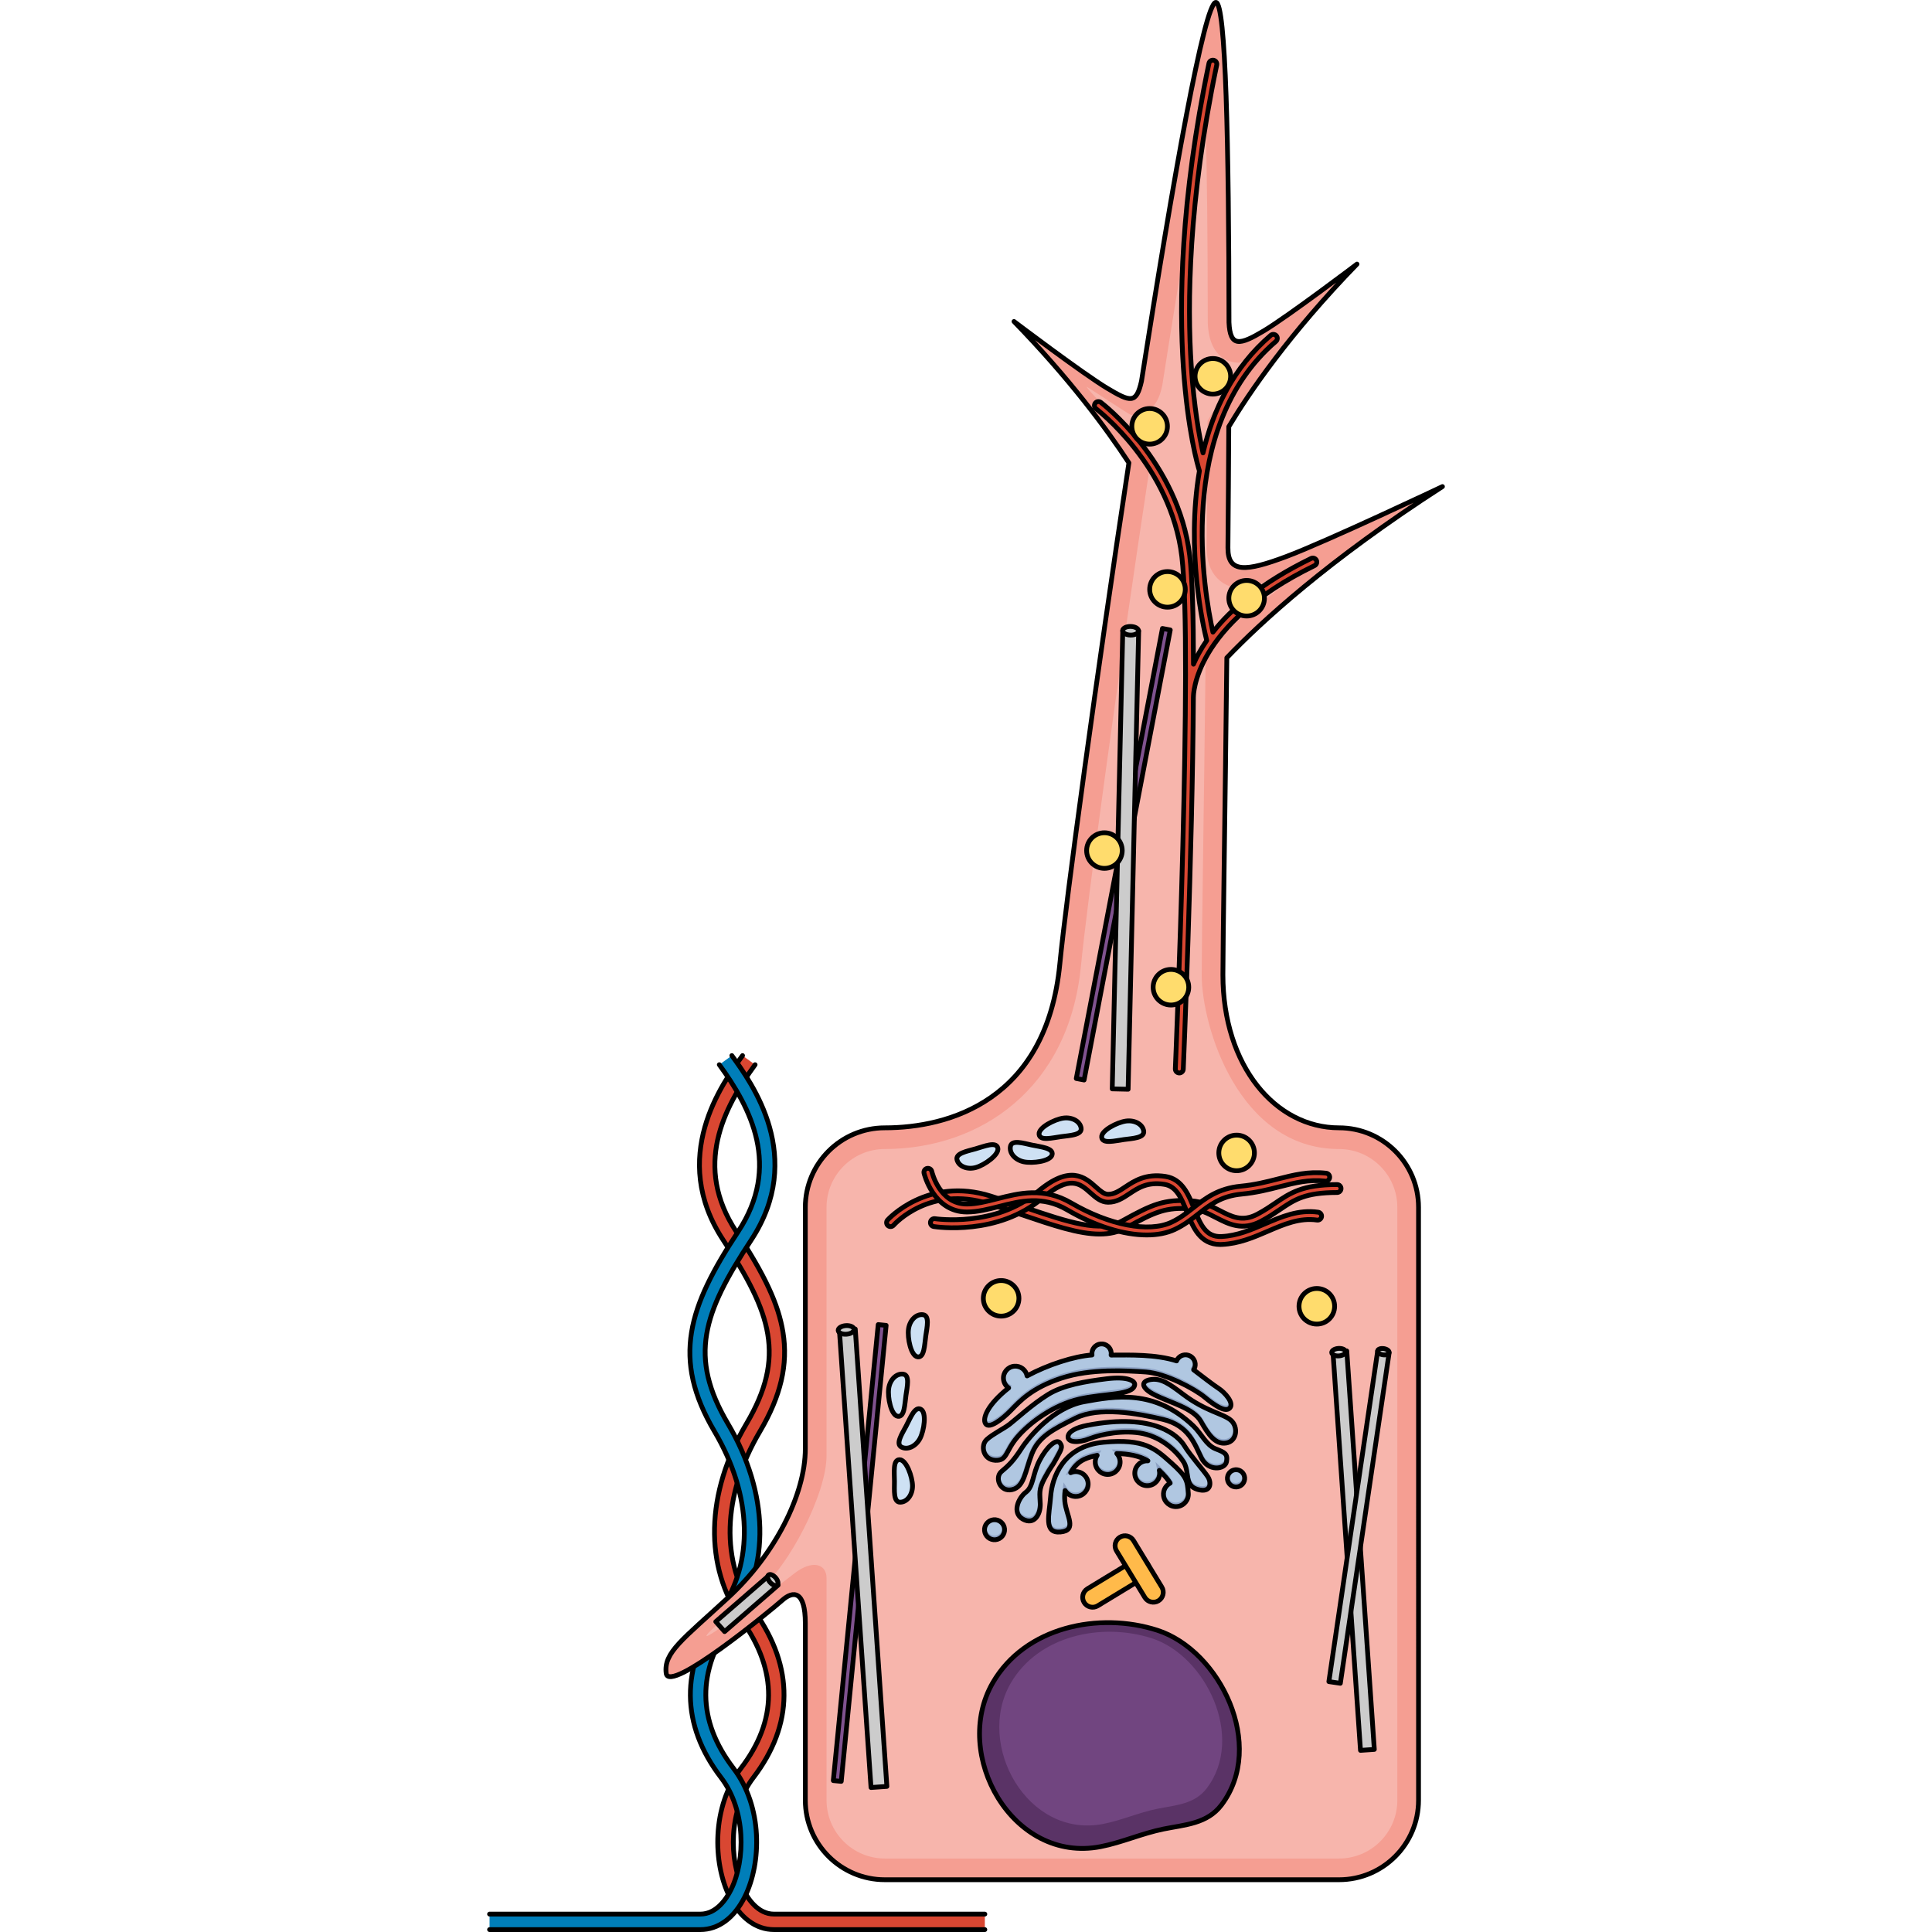 <?xml version="1.0" encoding="utf-8"?>
<!-- Created by: Science Figures, www.sciencefigures.org, Generator: Science Figures Editor -->
<svg version="1.1" id="Camada_1" xmlns="http://www.w3.org/2000/svg" xmlns:xlink="http://www.w3.org/1999/xlink" 
	 width="800px" height="800px" viewBox="0 0 200.16 403.801" enable-background="new 0 0 200.16 403.801"
	 xml:space="preserve">
<g>
	<g>
		<g>
			<path fill="#D94732" d="M104.017,403.301H59.965c-3.807,0-7.121-2.463-9.332-6.936c-3.439-6.959-3.761-18.712,2.416-26.79
				c7.614-9.957,7.691-20.337,0.228-30.853c-7.996-11.267-7.652-26.653,0.919-41.159c8.27-13.995,5.191-23.139-4.836-38.344
				c-11.44-17.345-0.212-32.782,4.015-38.594l2.621,1.906c-6.58,9.048-12.974,21.192-3.931,34.902
				c5.983,9.072,8.812,15.167,9.763,21.037c1.089,6.718-0.45,13.308-4.842,20.741c-7.902,13.373-8.301,27.442-1.067,37.635
				c8.262,11.643,8.159,23.641-0.297,34.699c-5.187,6.783-5.133,17.217-2.085,23.385c0.947,1.916,3.041,5.131,6.426,5.131h44.052
				V403.301z"/>
			<path fill="none" stroke="#000000" stroke-linecap="round" stroke-linejoin="round" stroke-miterlimit="10" d="M55.998,222.53
				c-6.58,9.048-12.974,21.192-3.931,34.902c5.983,9.072,8.812,15.167,9.763,21.037c1.089,6.718-0.45,13.308-4.842,20.741
				c-7.902,13.373-8.301,27.442-1.067,37.635c8.262,11.643,8.159,23.641-0.297,34.699c-5.187,6.783-5.133,17.217-2.085,23.385
				c0.947,1.916,3.041,5.131,6.426,5.131h44.052"/>
			<path fill="none" stroke="#000000" stroke-linecap="round" stroke-linejoin="round" stroke-miterlimit="10" d="M104.017,403.301
				H59.965c-3.807,0-7.121-2.463-9.332-6.936c-3.439-6.959-3.761-18.712,2.416-26.79c7.614-9.957,7.691-20.337,0.228-30.853
				c-7.996-11.267-7.652-26.653,0.919-41.159c8.27-13.995,5.191-23.139-4.836-38.344c-11.44-17.345-0.212-32.782,4.015-38.594"/>
		</g>
		<g>
			<path fill="#007EB9" d="M44.551,403.301H0.5v-3.242h44.051c3.385,0,5.479-3.215,6.426-5.132
				c3.048-6.168,3.101-16.601-2.085-23.384c-8.457-11.057-8.559-23.056-0.297-34.699c7.234-10.193,6.835-24.261-1.067-37.635
				c-9.041-15.301-5.436-26.073,4.921-41.778c9.043-13.71,2.649-25.854-3.93-34.902l2.621-1.906
				c4.227,5.811,15.455,21.25,4.015,38.594c-10.027,15.205-13.106,24.349-4.836,38.344c8.572,14.506,8.916,29.893,0.92,41.159
				c-7.463,10.517-7.386,20.897,0.228,30.853c6.177,8.077,5.855,19.832,2.417,26.789C51.673,400.837,48.359,403.301,44.551,403.301z
				"/>
			<path fill="none" stroke="#000000" stroke-linecap="round" stroke-linejoin="round" stroke-miterlimit="10" d="M51.14,220.624
				c4.227,5.811,15.455,21.25,4.015,38.594c-10.027,15.205-13.106,24.349-4.836,38.344c8.572,14.506,8.916,29.893,0.92,41.159
				c-7.463,10.517-7.386,20.897,0.228,30.853c6.177,8.077,5.855,19.832,2.417,26.789c-2.211,4.473-5.525,6.937-9.332,6.937H0.5"/>
			<path fill="none" stroke="#000000" stroke-linecap="round" stroke-linejoin="round" stroke-miterlimit="10" d="M0.5,400.059
				h44.051c3.385,0,5.479-3.215,6.426-5.132c3.048-6.168,3.101-16.601-2.085-23.384c-8.457-11.057-8.559-23.056-0.297-34.699
				c7.234-10.193,6.835-24.261-1.067-37.635c-9.041-15.301-5.436-26.073,4.921-41.778c9.043-13.71,2.649-25.854-3.93-34.902"/>
		</g>
	</g>
	<path fill="#F59E92" d="M178.047,235.723c-13.251,0-24.272-12.874-24.272-31.985c0-6.725,0.455-33.885,0.821-66.264
		c7.067-7.387,21.146-20.369,45.065-35.775c0,0-24.147,11.438-32.62,14.615c-8.473,3.177-12.258,3.52-12.214-1.841
		c0.073-8.402,0.133-16.908,0.172-25.29c4.24-7.065,12.621-19.383,26.799-33.983c0,0-14.401,10.906-19.453,13.935
		c-5.051,3.028-7.067,3.484-7.299-1.751C155.019,30.418,154.378,0.5,152.304,0.5c-2.377,0-8.919,36.776-15.548,79.174
		c-1.068,4.725-2.242,4.42-7.188,1.455c-5.053-3.03-19.453-13.935-19.453-13.935c11.559,11.903,19.261,22.286,24.013,29.547
		c-6.794,44.75-13.104,91.096-14.439,104.751c-2.801,28.63-23.314,34.232-36.574,34.232c-9.176,0-16.615,7.439-16.615,16.615v50.428
		c0,9.686-6.444,22.203-16.049,31.069c-9.605,8.867-13.6,11.533-13.029,15.907c0.571,4.374,21.974-13.252,24.257-15.283
		c2.283-2.031,4.821-2.031,4.821,4.818v36.984c0,9.176,7.439,16.615,16.615,16.615h94.932c9.176,0,16.615-7.439,16.615-16.615
		V252.338C194.662,243.162,187.223,235.723,178.047,235.723z"/>
	<path fill="#F7B5AC" d="M178.047,240.154c-20.949,0-28.703-25.52-28.703-36.417c0-3.543,0.124-12.604,0.295-25.146
		c0.156-11.425,0.352-25.7,0.526-41.166l0.019-1.749l1.209-1.263c3.288-3.438,15.394-12.009,21.178-16.945
		c-2.829,0.902-12.537,5.583-14.272,5.583c-2.339,0-4.244-0.725-5.66-2.153c-1.512-1.524-2.266-3.698-2.243-6.464
		c0.073-8.396,0.133-16.896,0.172-25.272l0.006-1.216l0.625-1.043c1.853-3.088,9.95-11.825,13.115-16.189
		c-0.504,0.103-6.64,5.093-7.137,5.093c-1.862,0.001-6.229-0.8-6.559-8.226l-0.004-0.194c-0.013-18.304-0.18-31.469-0.417-40.932
		c-2.157,11.458-5.094,28.517-9.063,53.902l-0.023,0.147l-0.033,0.145c-0.396,1.751-1.314,6.114-6.42,6.114
		c-0.389,0-9.04-5.867-9.42-5.932c1.818,2.503,11.333,11.548,12.598,13.482l0.927,1.417l-0.254,1.674
		c-7.042,46.386-13.136,91.492-14.41,104.517c-2.517,25.725-21.141,38.231-40.984,38.231c-6.718,0-12.184,5.466-12.184,12.184
		v51.916c0,8.009-7.929,23.154-14.004,28.055c-6.075,4.901-11.327,9.103-11.064,9.628c0.263,0.525,14.443-10.004,18.251-13.012
		c3.808-3.007,6.818-2.088,6.818,0.932v46.404c0,6.718,5.466,12.184,12.184,12.184h94.932c6.718,0,12.184-5.466,12.184-12.184
		V252.339C190.231,245.62,184.765,240.154,178.047,240.154z"/>
	<path fill="none" stroke="#000000" stroke-linecap="round" stroke-linejoin="round" stroke-miterlimit="10" d="M178.047,235.723
		c-13.251,0-24.272-12.874-24.272-31.985c0-6.725,0.455-33.885,0.821-66.264c7.067-7.387,21.146-20.369,45.065-35.775
		c0,0-24.147,11.438-32.62,14.615c-8.473,3.177-12.258,3.52-12.214-1.841c0.073-8.402,0.133-16.908,0.172-25.29
		c4.24-7.065,12.621-19.383,26.799-33.983c0,0-14.401,10.906-19.453,13.935c-5.051,3.028-7.067,3.484-7.299-1.751
		C155.019,30.418,154.378,0.5,152.304,0.5c-2.377,0-8.919,36.776-15.548,79.174c-1.068,4.725-2.242,4.42-7.188,1.455
		c-5.053-3.03-19.453-13.935-19.453-13.935c11.559,11.903,19.261,22.286,24.013,29.547c-6.794,44.75-13.104,91.096-14.439,104.751
		c-2.801,28.63-23.314,34.232-36.574,34.232c-9.176,0-16.615,7.439-16.615,16.615v50.428c0,9.686-6.444,22.203-16.049,31.069
		c-9.605,8.867-13.6,11.533-13.029,15.907c0.571,4.374,21.974-13.252,24.257-15.283c2.283-2.031,4.821-2.031,4.821,4.818v36.984
		c0,9.176,7.439,16.615,16.615,16.615h94.932c9.176,0,16.615-7.439,16.615-16.615V252.338
		C194.662,243.162,187.223,235.723,178.047,235.723z"/>
	<path fill="#D94732" stroke="#000000" stroke-linecap="round" stroke-linejoin="round" stroke-miterlimit="10" d="M173.318,117.104
		c-0.201-0.412-0.7-0.582-1.11-0.384c-10.448,5.084-16.73,10.576-20.519,15.399c-1.808-8.078-8.012-42.629,13.165-60.773
		c0.349-0.299,0.389-0.823,0.09-1.171c-0.298-0.347-0.823-0.388-1.171-0.09c-7.847,6.723-12.058,15.588-14.156,24.577
		c-0.78-3.462-1.888-9.559-2.458-18.16c-0.86-12.969-0.634-34.413,5.326-62.926c0.094-0.449-0.194-0.889-0.644-0.983
		c-0.447-0.091-0.889,0.195-0.983,0.644c-6.007,28.743-6.226,50.377-5.351,63.464c0.898,13.441,3.041,20.701,3.359,21.721
		c-2.847,16.65,0.848,32.735,1.528,35.452c-1.231,1.788-2.126,3.457-2.769,4.944c-0.016-9.941-0.237-18.159-0.785-22.698
		c-2.382-19.741-18.429-31.899-18.591-32.02c-0.367-0.275-0.888-0.198-1.162,0.17c-0.274,0.368-0.198,0.888,0.169,1.163
		c0.156,0.116,15.639,11.868,17.934,30.886c2.332,19.324-1.321,106.197-1.358,107.072c-0.019,0.459,0.336,0.846,0.795,0.865
		c0.012,0.001,0.024,0.001,0.036,0.001c0.442,0,0.811-0.349,0.83-0.795c0.026-0.627,1.904-45.275,2.114-77.791
		c0.001-0.017,0.009-0.032,0.009-0.049c-0.004-0.148-0.109-15.032,25.318-27.405C173.348,118.014,173.519,117.516,173.318,117.104z"
		/>
	
		<rect x="85.109" y="177.729" transform="matrix(0.188 -0.982 0.982 0.188 -67.399 275.578)" fill="#7F528F" stroke="#000000" stroke-linecap="round" stroke-linejoin="round" stroke-miterlimit="10" width="95.783" height="1.662"/>
	<g>
		
			<rect x="85.469" y="178.107" transform="matrix(0.023 -1 1 0.023 -49.43 308.955)" fill="#CCCCCC" stroke="#000000" stroke-linecap="round" stroke-linejoin="round" stroke-miterlimit="10" width="95.784" height="3.323"/>
		
			<ellipse transform="matrix(0.023 -1 1 0.023 -0.501 263.265)" fill="#CCCCCC" stroke="#000000" stroke-linecap="round" stroke-linejoin="round" stroke-miterlimit="10" cx="134.463" cy="131.889" rx="0.9" ry="1.662"/>
	</g>
	<g>
		<path fill="#8DA2C4" d="M156.355,307.185c-0.992,0.093-1.723,0.973-1.631,1.965c0.092,0.993,0.972,1.723,1.965,1.631
			c0.992-0.092,1.723-0.972,1.631-1.965C158.228,307.824,157.348,307.093,156.355,307.185z M128.835,301.438
			c-8.558,0.796-10.769,7.457-11.061,11.329c-0.294,3.873-1.527,7.759,2.068,7.424c3.597-0.334,1.167-3.445,0.893-6.394
			c-0.061-0.66-0.05-1.442,0.056-2.269c0.501,0.82,1.437,1.332,2.459,1.237c1.429-0.133,2.481-1.4,2.348-2.83
			c-0.132-1.43-1.4-2.482-2.83-2.348c-0.29,0.027-0.562,0.103-0.814,0.214c0.647-1.182,1.577-2.203,2.859-2.798
			c0.732-0.339,1.654-0.623,2.684-0.83c-0.299,0.469-0.452,1.037-0.396,1.634c0.133,1.428,1.4,2.481,2.829,2.348
			c1.43-0.132,2.482-1.4,2.349-2.829c-0.055-0.593-0.306-1.117-0.682-1.523c2.355,0.029,4.742,0.476,6.505,1.52
			c-0.126-0.007-0.253-0.008-0.383,0.004c-1.43,0.133-2.481,1.4-2.349,2.83c0.133,1.429,1.4,2.482,2.83,2.349
			c1.429-0.133,2.481-1.401,2.348-2.83c-0.011-0.12-0.033-0.237-0.06-0.353c1.185,1.148,1.848,1.965,2.269,2.661
			c-0.913,0.472-1.496,1.463-1.395,2.55c0.133,1.429,1.4,2.481,2.829,2.348c1.43-0.133,2.482-1.4,2.349-2.829
			c-0.205-2.592-0.278-3.384-3.6-6.34C139.622,302.758,137.395,300.643,128.835,301.438z M145.735,302.189
			c-1.201-1.992-6.167-7.044-20.347-4.275c-2.169,0.424-3.947,1.237-3.984,2.402c-0.037,1.164,2.154,1.323,4.532,0.376
			c2.378-0.946,7.223-1.904,11.22-1.042c3.997,0.861,7.024,3.772,8.383,5.895c1.357,2.123,0.093,4.925,2.927,5.749
			c2.833,0.825,2.992-1.366,2.147-2.665C149.766,307.328,146.936,304.182,145.735,302.189z M118.804,305.127
			c1.05-2.01,1.643-2.619,0.902-3.566c-0.74-0.947-2.751,0.836-4.23,3.658c-1.478,2.821-1.303,5.489-2.864,6.65
			c-1.561,1.161-3.007,4.342-0.636,5.645c2.37,1.303,3.68-0.994,3.623-3.166c-0.057-2.171-0.418-2.935,0.944-5.456
			C117.903,306.372,118.126,306.423,118.804,305.127z M152.25,302.818c-1.957-0.761-2.95-3.169-4.653-4.791
			c-8.118-7.734-16.394-6.239-22.813-5.062c-6.42,1.177-11.573,7.387-13.158,9.856c-1.584,2.467-2.648,3.509-4.131,4.735
			c-1.482,1.226-0.317,4.383,2.239,3.782c2.555-0.6,2.693-3.805,4.098-7.418c1.405-3.613,4.313-5.116,9.167-7.526
			c4.854-2.409,12.744-1.039,18.232,0.264c5.489,1.304,6.655,5.258,8.079,8.1c1.426,2.842,4.936,2.371,5.22,0.748
			C154.815,303.885,154.206,303.578,152.25,302.818z M145.537,291.471c-3.075-2.33-4.67-3.411-6.749-3.145
			c-2.079,0.266-2.384,1.673,0.811,3.262c3.194,1.589,8.017,2.737,9.579,5.494c1.562,2.756,2.991,4.873,5.279,4.515
			c2.289-0.358,2.583-3.432,0.933-4.802C153.739,295.424,150.142,294.961,145.537,291.471z M109.497,294.747
			c1.853-1.913,4.353-4.684,10.548-6.711c6.195-2.026,13.566-1.551,17.655-1.278c4.088,0.273,10.196,3.551,12.24,5.247
			c2.044,1.696,4.368,3.294,5.289,2.265c0.92-1.029-1.027-3.241-2.415-4.127c-0.981-0.627-3.614-2.659-5.157-3.84
			c0.244-0.37,0.37-0.822,0.326-1.298c-0.103-1.112-1.089-1.93-2.201-1.826c-0.779,0.072-1.413,0.579-1.687,1.258
			c-4.355-1.392-9.714-1.228-13.681-1.214c0.026-0.164,0.035-0.332,0.019-0.504c-0.104-1.112-1.089-1.929-2.201-1.826
			c-1.112,0.103-1.93,1.088-1.827,2.201c0.004,0.036,0.011,0.073,0.016,0.108c-3.723,0.255-9.251,2.036-13.575,4.373
			c-0.231-1.255-1.385-2.149-2.68-2.028c-1.37,0.127-2.378,1.341-2.25,2.712c0.071,0.769,0.486,1.424,1.077,1.828
			c-4.368,3.456-5.551,6.361-4.819,7.479C104.934,298.725,107.644,296.661,109.497,294.747z M106.189,305.211
			c2.55,0.126,2.076-1.862,4.627-4.855c2.551-2.993,7.572-6.724,12.972-7.952c5.399-1.227,11.247-0.755,11.549-2.959
			c0.12-0.871-1.546-1.815-5.92-1.264c-4.374,0.551-8.95,1.267-12.242,3.313c-3.292,2.047-6.7,5.193-7.986,6.182
			c-1.286,0.99-3.443,1.989-4.781,3.201C103.069,302.091,103.639,305.085,106.189,305.211z M105.851,317.638
			c-1.152,0.107-2.001,1.129-1.893,2.282c0.107,1.152,1.129,2.001,2.281,1.894c1.153-0.107,2-1.129,1.894-2.282
			C108.026,318.38,107.003,317.532,105.851,317.638z"/>
		<path fill="#B0C7E1" d="M156.36,307.231c-0.75,0.07-1.302,0.735-1.233,1.484c0.07,0.75,0.735,1.302,1.485,1.233
			c0.749-0.07,1.302-0.736,1.232-1.485C157.774,307.714,157.108,307.161,156.36,307.231z M142.462,305.514
			c-3.243-2.888-5.385-4.796-13.622-4.031c-9.192,0.855-10.486,8.577-10.663,10.924c-0.053,0.699-0.136,1.395-0.216,2.068
			c-0.232,1.95-0.452,3.792,0.254,4.516c0.307,0.316,0.814,0.436,1.548,0.368c0.716-0.067,1.183-0.254,1.388-0.558
			c0.363-0.539,0.042-1.612-0.297-2.749c-0.24-0.804-0.512-1.714-0.595-2.609c-0.068-0.725-0.048-1.542,0.058-2.366l0.16-1.247
			l0.654,1.073c0.435,0.71,1.217,1.104,2.042,1.028c1.186-0.11,2.06-1.165,1.95-2.35c-0.11-1.185-1.164-2.06-2.35-1.95
			c-0.23,0.022-0.458,0.081-0.675,0.178l-1.193,0.53l0.628-1.145c0.764-1.394,1.793-2.398,3.06-2.986
			c0.754-0.351,1.716-0.648,2.782-0.862l1.015-0.204l-0.555,0.873c-0.26,0.408-0.374,0.877-0.329,1.355
			c0.11,1.186,1.164,2.06,2.349,1.95c1.185-0.11,2.06-1.164,1.95-2.349c-0.044-0.475-0.24-0.912-0.566-1.264l-0.697-0.754
			l1.027,0.013c3.42,0.042,5.545,0.883,6.724,1.582l-0.249,0.821c-0.123-0.007-0.224-0.006-0.317,0.003
			c-1.186,0.11-2.06,1.165-1.951,2.35c0.111,1.185,1.164,2.06,2.35,1.949c1.185-0.11,2.06-1.164,1.949-2.349
			c-0.008-0.087-0.023-0.18-0.051-0.294l-0.34-1.46l1.077,1.043c1.115,1.078,1.858,1.952,2.34,2.749l0.244,0.403l-0.419,0.217
			c-0.785,0.406-1.239,1.238-1.158,2.117c0.11,1.186,1.164,2.061,2.349,1.95c1.186-0.11,2.06-1.164,1.95-2.356
			c-0.199-2.519-0.253-3.196-3.454-6.045L142.462,305.514z M148.42,306.161c-1.115-1.38-2.379-2.944-3.099-4.138
			c-0.365-0.604-1.492-2.139-4.095-3.33c-2.946-1.349-6.761-1.817-11.342-1.391c-1.409,0.132-2.905,0.35-4.448,0.651
			c-2.212,0.432-3.603,1.192-3.628,1.982c-0.004,0.107,0.028,0.184,0.104,0.255c0.192,0.18,0.715,0.343,1.608,0.26
			c0.686-0.064,1.453-0.259,2.217-0.562c1.569-0.624,3.767-1.114,5.879-1.311c2.065-0.192,3.948-0.109,5.597,0.246
			c4.081,0.88,7.217,3.83,8.662,6.089c0.57,0.892,0.718,1.884,0.848,2.759c0.205,1.379,0.353,2.374,1.83,2.804
			c0.456,0.133,0.848,0.185,1.166,0.156l0,0c0.383-0.036,0.632-0.183,0.763-0.452c0.206-0.426,0.09-1.144-0.276-1.705
			C149.869,307.956,149.165,307.084,148.42,306.161z M118.376,304.529c0.181-0.345,0.348-0.65,0.496-0.919
			c0.763-1.391,0.856-1.652,0.45-2.172c-0.047-0.06-0.101-0.096-0.219-0.085c-0.696,0.065-2.111,1.457-3.273,3.676
			c-0.611,1.165-0.935,2.322-1.221,3.342c-0.406,1.45-0.757,2.702-1.772,3.457c-0.885,0.659-1.789,2.131-1.705,3.362
			c0.046,0.677,0.389,1.196,1.018,1.542c0.447,0.246,0.86,0.353,1.227,0.319l0,0c1.139-0.105,1.78-1.652,1.742-3.086
			c-0.01-0.371-0.028-0.696-0.047-1.01c-0.085-1.491-0.141-2.476,1.043-4.668c0.783-1.449,1.198-2.064,1.532-2.559
			C117.898,305.359,118.095,305.067,118.376,304.529z M152.054,302.835c-1.347-0.525-2.267-1.747-3.156-2.93
			c-0.509-0.677-1.035-1.377-1.641-1.953c-2.706-2.578-5.562-4.264-8.73-5.156c-2.518-0.708-5.149-0.902-8.282-0.611
			c-1.922,0.178-3.78,0.519-5.418,0.82c-5.977,1.096-11.03,6.798-12.866,9.66c-1.557,2.428-2.644,3.534-4.22,4.838
			c-0.581,0.481-0.587,1.31-0.336,1.92c0.124,0.297,0.622,1.262,1.863,1.147l0,0c0.106-0.01,0.217-0.028,0.328-0.054
			c1.639-0.386,2.154-2.069,2.867-4.399c0.256-0.838,0.547-1.787,0.921-2.749c1.496-3.846,4.634-5.404,9.382-7.761
			c1.341-0.665,2.992-1.093,4.909-1.271c3.53-0.328,7.986,0.163,13.623,1.501c5.022,1.193,6.593,4.553,7.855,7.251
			c0.177,0.379,0.344,0.737,0.517,1.08c0.732,1.46,2.026,1.885,2.993,1.795c0.752-0.07,1.313-0.442,1.398-0.926
			C154.281,303.78,154.041,303.607,152.054,302.835z M155.871,299.383c0.261-0.948-0.068-2.036-0.799-2.643
			c-0.605-0.503-1.537-0.891-2.717-1.382c-1.815-0.756-4.3-1.791-7.12-3.929c-3.056-2.316-4.479-3.243-6.269-3.076
			c-0.053,0.005-0.105,0.011-0.158,0.017c-0.771,0.098-1.152,0.356-1.188,0.567c-0.045,0.273,0.352,0.972,2.139,1.861
			c0.857,0.426,1.825,0.816,2.85,1.23c2.804,1.132,5.704,2.303,6.916,4.44c1.658,2.927,2.89,4.483,4.646,4.319l0.001,0
			c0.06-0.006,0.119-0.013,0.18-0.022C155.386,300.605,155.748,299.831,155.871,299.383z M104.892,297.063L104.892,297.063
			c0.875-0.082,2.583-1.293,4.251-3.016l0.223-0.23c1.878-1.946,4.451-4.612,10.506-6.593c2.007-0.657,4.319-1.11,6.874-1.347
			c4.274-0.397,8.451-0.119,10.946,0.048c4.257,0.284,10.485,3.682,12.492,5.348c2.074,1.721,3.523,2.557,4.308,2.484
			c0.16-0.015,0.277-0.07,0.37-0.174c0.068-0.077,0.155-0.211,0.117-0.491c-0.125-0.912-1.387-2.298-2.44-2.971
			c-0.911-0.582-3.134-2.287-4.757-3.532l-0.755-0.578l0.225-0.344c0.2-0.303,0.287-0.654,0.254-1.014
			c-0.08-0.868-0.852-1.509-1.72-1.428c-0.591,0.055-1.096,0.432-1.319,0.984l-0.154,0.38l-0.39-0.125
			c-3.925-1.255-8.693-1.223-12.523-1.198c-0.35,0.002-0.691,0.004-1.021,0.005l-0.518,0.002l0.081-0.513
			c0.021-0.135,0.027-0.269,0.014-0.395c-0.08-0.868-0.852-1.509-1.721-1.427c-0.867,0.08-1.508,0.852-1.427,1.72
			c0.001,0.015,0.004,0.03,0.006,0.045l0.007,0.042l0.068,0.472l-0.474,0.032c-0.122,0.008-0.248,0.019-0.374,0.03
			c-3.67,0.341-8.902,2.066-13.021,4.291l-0.534,0.289l-0.11-0.598c-0.193-1.051-1.141-1.768-2.205-1.669
			c-1.126,0.104-1.957,1.105-1.852,2.231c0.056,0.61,0.379,1.158,0.887,1.504l0.495,0.338l-0.47,0.372
			c-2.464,1.95-3.651,3.519-4.214,4.491c-0.719,1.246-0.736,2.056-0.51,2.4C104.539,296.98,104.61,297.088,104.892,297.063z
			 M108.487,302.622c0.435-0.8,0.976-1.796,1.956-2.946c2.68-3.144,7.804-6.867,13.21-8.096c1.89-0.429,3.839-0.654,5.559-0.853
			c2.952-0.34,5.501-0.633,5.653-1.737c0.003-0.028,0.015-0.114-0.112-0.247c-0.436-0.455-1.864-0.852-4.567-0.6
			c-0.242,0.023-0.494,0.05-0.749,0.082c-4.339,0.547-8.845,1.249-12.065,3.251c-2.388,1.485-4.86,3.573-6.496,4.956
			c-0.616,0.52-1.103,0.932-1.453,1.202c-0.562,0.433-1.263,0.854-2.006,1.3c-0.986,0.592-2.005,1.206-2.747,1.877
			c-0.534,0.485-0.707,1.382-0.419,2.185c0.297,0.831,0.999,1.335,1.925,1.38c0.175,0.009,0.337,0.006,0.481-0.007l0,0
			C107.548,304.286,107.845,303.803,108.487,302.622z M105.855,317.685c-0.908,0.084-1.579,0.892-1.495,1.801
			c0.085,0.908,0.892,1.578,1.801,1.495c0.909-0.084,1.58-0.893,1.495-1.801C107.571,318.271,106.764,317.6,105.855,317.685z"/>
		<path fill="none" stroke="#000000" stroke-linecap="round" stroke-linejoin="round" stroke-miterlimit="10" d="M156.355,307.185
			c-0.992,0.093-1.723,0.973-1.631,1.965c0.092,0.993,0.972,1.723,1.965,1.631c0.992-0.092,1.723-0.972,1.631-1.965
			C158.228,307.824,157.348,307.093,156.355,307.185z M128.835,301.438c-8.558,0.796-10.769,7.457-11.061,11.329
			c-0.294,3.873-1.527,7.759,2.068,7.424c3.597-0.334,1.167-3.445,0.893-6.394c-0.061-0.66-0.05-1.442,0.056-2.269
			c0.501,0.82,1.437,1.332,2.459,1.237c1.429-0.133,2.481-1.4,2.348-2.83c-0.132-1.43-1.4-2.482-2.83-2.348
			c-0.29,0.027-0.562,0.103-0.814,0.214c0.647-1.182,1.577-2.203,2.859-2.798c0.732-0.339,1.654-0.623,2.684-0.83
			c-0.299,0.469-0.452,1.037-0.396,1.634c0.133,1.428,1.4,2.481,2.829,2.348c1.43-0.132,2.482-1.4,2.349-2.829
			c-0.055-0.593-0.306-1.117-0.682-1.523c2.355,0.029,4.742,0.476,6.505,1.52c-0.126-0.007-0.253-0.008-0.383,0.004
			c-1.43,0.133-2.481,1.4-2.349,2.83c0.133,1.429,1.4,2.482,2.83,2.349c1.429-0.133,2.481-1.401,2.348-2.83
			c-0.011-0.12-0.033-0.237-0.06-0.353c1.185,1.148,1.848,1.965,2.269,2.661c-0.913,0.472-1.496,1.463-1.395,2.55
			c0.133,1.429,1.4,2.481,2.829,2.348c1.43-0.133,2.482-1.4,2.349-2.829c-0.205-2.592-0.278-3.384-3.6-6.34
			C139.622,302.758,137.395,300.643,128.835,301.438z M145.735,302.189c-1.201-1.992-6.167-7.044-20.347-4.275
			c-2.169,0.424-3.947,1.237-3.984,2.402c-0.037,1.164,2.154,1.323,4.532,0.376c2.378-0.946,7.223-1.904,11.22-1.042
			c3.997,0.861,7.024,3.772,8.383,5.895c1.357,2.123,0.093,4.925,2.927,5.749c2.833,0.825,2.992-1.366,2.147-2.665
			C149.766,307.328,146.936,304.182,145.735,302.189z M118.804,305.127c1.05-2.01,1.643-2.619,0.902-3.566
			c-0.74-0.947-2.751,0.836-4.23,3.658c-1.478,2.821-1.303,5.489-2.864,6.65c-1.561,1.161-3.007,4.342-0.636,5.645
			c2.37,1.303,3.68-0.994,3.623-3.166c-0.057-2.171-0.418-2.935,0.944-5.456C117.903,306.372,118.126,306.423,118.804,305.127z
			 M152.25,302.818c-1.957-0.761-2.95-3.169-4.653-4.791c-8.118-7.734-16.394-6.239-22.813-5.062
			c-6.42,1.177-11.573,7.387-13.158,9.856c-1.584,2.467-2.648,3.509-4.131,4.735c-1.482,1.226-0.317,4.383,2.239,3.782
			c2.555-0.6,2.693-3.805,4.098-7.418c1.405-3.613,4.313-5.116,9.167-7.526c4.854-2.409,12.744-1.039,18.232,0.264
			c5.489,1.304,6.655,5.258,8.079,8.1c1.426,2.842,4.936,2.371,5.22,0.748C154.815,303.885,154.206,303.578,152.25,302.818z
			 M145.537,291.471c-3.075-2.33-4.67-3.411-6.749-3.145c-2.079,0.266-2.384,1.673,0.811,3.262c3.194,1.589,8.017,2.737,9.579,5.494
			c1.562,2.756,2.991,4.873,5.279,4.515c2.289-0.358,2.583-3.432,0.933-4.802C153.739,295.424,150.142,294.961,145.537,291.471z
			 M109.497,294.747c1.853-1.913,4.353-4.684,10.548-6.711c6.195-2.026,13.566-1.551,17.655-1.278
			c4.088,0.273,10.196,3.551,12.24,5.247c2.044,1.696,4.368,3.294,5.289,2.265c0.92-1.029-1.027-3.241-2.415-4.127
			c-0.981-0.627-3.614-2.659-5.157-3.84c0.244-0.37,0.37-0.822,0.326-1.298c-0.103-1.112-1.089-1.93-2.201-1.826
			c-0.779,0.072-1.413,0.579-1.687,1.258c-4.355-1.392-9.714-1.228-13.681-1.214c0.026-0.164,0.035-0.332,0.019-0.504
			c-0.104-1.112-1.089-1.929-2.201-1.826c-1.112,0.103-1.93,1.088-1.827,2.201c0.004,0.036,0.011,0.073,0.016,0.108
			c-3.723,0.255-9.251,2.036-13.575,4.373c-0.231-1.255-1.385-2.149-2.68-2.028c-1.37,0.127-2.378,1.341-2.25,2.712
			c0.071,0.769,0.486,1.424,1.077,1.828c-4.368,3.456-5.551,6.361-4.819,7.479C104.934,298.725,107.644,296.661,109.497,294.747z
			 M106.189,305.211c2.55,0.126,2.076-1.862,4.627-4.855c2.551-2.993,7.572-6.724,12.972-7.952
			c5.399-1.227,11.247-0.755,11.549-2.959c0.12-0.871-1.546-1.815-5.92-1.264c-4.374,0.551-8.95,1.267-12.242,3.313
			c-3.292,2.047-6.7,5.193-7.986,6.182c-1.286,0.99-3.443,1.989-4.781,3.201C103.069,302.091,103.639,305.085,106.189,305.211z
			 M105.851,317.638c-1.152,0.107-2.001,1.129-1.893,2.282c0.107,1.152,1.129,2.001,2.281,1.894c1.153-0.107,2-1.129,1.894-2.282
			C108.026,318.38,107.003,317.532,105.851,317.638z"/>
	</g>
	<g>
		<path fill="#5A3366" d="M128.206,385.961c4.431-0.858,8.686-2.781,13.173-3.685c4.544-0.916,9.124-1.098,12.101-5.035
			c9.358-12.379-0.27-32.272-13.42-36.509c-12.183-3.924-27.643-0.711-34.39,10.984C97.045,366.665,109.748,389.533,128.206,385.961
			z"/>
		<path fill="#714580" d="M128.741,381.217c3.802-0.737,7.452-2.386,11.302-3.162c3.898-0.786,7.829-0.942,10.382-4.32
			c8.029-10.621-0.232-27.689-11.514-31.324c-10.453-3.367-23.717-0.61-29.506,9.424
			C102.006,364.661,112.905,384.281,128.741,381.217z"/>
		<path fill="none" stroke="#000000" stroke-linecap="round" stroke-linejoin="round" stroke-miterlimit="10" d="M128.206,385.961
			c4.431-0.858,8.686-2.781,13.173-3.685c4.544-0.916,9.124-1.098,12.101-5.035c9.358-12.379-0.27-32.272-13.42-36.509
			c-12.183-3.924-27.643-0.711-34.39,10.984C97.045,366.665,109.748,389.533,128.206,385.961z"/>
	</g>
	<g>
		<path fill="#D94732" stroke="#000000" stroke-linecap="round" stroke-linejoin="round" stroke-miterlimit="10" d="
			M128.013,257.927c-4.384,0.001-9.697-1.804-16.249-4.03c-2.229-0.757-4.533-1.54-7-2.319c-12.202-3.854-19.524,4.167-19.829,4.511
			c-0.306,0.341-0.831,0.373-1.173,0.069c-0.343-0.304-0.375-0.829-0.071-1.171c0.081-0.092,8.316-9.18,21.572-4.992
			c2.484,0.784,4.797,1.57,7.034,2.33c9.211,3.127,15.866,5.388,20.48,2.826c6.204-3.446,8.691-4.516,14.369-4.176
			c2.291,0.144,4.125,1.09,5.897,2.005c2.564,1.324,4.777,2.467,7.915,0.805c1.506-0.797,2.668-1.586,3.792-2.349
			c3.045-2.068,5.675-3.855,12.886-3.855c0.459,0,0.831,0.372,0.831,0.831c0,0.459-0.372,0.831-0.831,0.831
			c-6.7,0-8.903,1.497-11.953,3.569c-1.107,0.752-2.361,1.603-3.948,2.444c-3.904,2.066-6.726,0.61-9.454-0.797
			c-1.621-0.837-3.297-1.702-5.24-1.823c-5.122-0.325-7.251,0.52-13.459,3.969C131.91,257.533,130.063,257.927,128.013,257.927z"/>
		<path fill="#D94732" stroke="#000000" stroke-linecap="round" stroke-linejoin="round" stroke-miterlimit="10" d="
			M153.225,260.107c-4.261,0-5.706-3.62-6.985-6.826c-1.096-2.748-2.132-5.341-4.704-5.747c-3.512-0.558-5.434,0.721-7.293,1.958
			c-1.382,0.917-2.688,1.785-4.455,1.785c-1.485,0-2.598-0.99-3.674-1.946c-2.21-1.965-4.299-3.823-10.04,1.069
			c-9.346,7.96-22.184,6.041-22.727,5.957c-0.453-0.072-0.762-0.497-0.691-0.95c0.071-0.454,0.494-0.762,0.95-0.692
			c0.124,0.018,12.636,1.877,21.391-5.581c6.842-5.827,9.951-3.064,12.222-1.045c0.921,0.819,1.716,1.526,2.57,1.526
			c1.265,0,2.318-0.699,3.536-1.508c1.926-1.277,4.321-2.867,8.472-2.215c3.505,0.554,4.824,3.858,5.988,6.773
			c1.269,3.181,2.385,5.958,5.722,5.774c3.254-0.148,6.18-1.408,9.01-2.627c3.471-1.496,7.058-3.045,11.168-2.454
			c0.454,0.065,0.77,0.486,0.705,0.94c-0.065,0.454-0.492,0.774-0.94,0.704c-3.645-0.517-6.866,0.868-10.275,2.336
			c-2.967,1.277-6.035,2.599-9.592,2.76C153.461,260.104,153.342,260.107,153.225,260.107z"/>
		<path fill="#D94732" stroke="#000000" stroke-linecap="round" stroke-linejoin="round" stroke-miterlimit="10" d="
			M137.873,258.118c-4.841,0-10.753-1.819-16.648-5.258c-5.167-3.014-9.779-1.837-14.237-0.696
			c-2.312,0.591-4.496,1.149-6.724,1.149c-7.03,0-8.936-8.032-8.955-8.113c-0.102-0.447,0.178-0.891,0.625-0.993
			c0.448-0.098,0.892,0.177,0.995,0.624c0.064,0.278,1.638,6.82,7.335,6.82c2.02,0,4.105-0.533,6.312-1.097
			c4.562-1.166,9.729-2.488,15.486,0.871c7.992,4.662,16.216,6.248,20.949,4.037c1.77-0.825,3.136-1.897,4.583-3.031
			c2.543-1.994,5.172-4.055,9.942-4.51c2.902-0.276,5.331-0.895,7.679-1.492c3.302-0.84,6.421-1.64,10.138-1.221
			c0.456,0.051,0.785,0.461,0.734,0.917c-0.051,0.455-0.467,0.798-0.917,0.733c-3.418-0.383-6.257,0.343-9.546,1.181
			c-2.41,0.612-4.901,1.247-7.931,1.536c-4.286,0.408-6.612,2.232-9.075,4.162c-1.457,1.141-2.963,2.322-4.905,3.229
			C142.058,257.741,140.077,258.118,137.873,258.118z"/>
	</g>
	
		<circle fill="#FFDC6D" stroke="#000000" stroke-linecap="round" stroke-linejoin="round" stroke-miterlimit="10" cx="107.422" cy="271.362" r="3.72"/>
	
		<circle fill="#FFDC6D" stroke="#000000" stroke-linecap="round" stroke-linejoin="round" stroke-miterlimit="10" cx="173.402" cy="273.02" r="3.72"/>
	
		<circle fill="#FFDC6D" stroke="#000000" stroke-linecap="round" stroke-linejoin="round" stroke-miterlimit="10" cx="156.641" cy="240.971" r="3.72"/>
	
		<circle fill="#FFDC6D" stroke="#000000" stroke-linecap="round" stroke-linejoin="round" stroke-miterlimit="10" cx="142.914" cy="206.337" r="3.72"/>
	
		<circle fill="#FFDC6D" stroke="#000000" stroke-linecap="round" stroke-linejoin="round" stroke-miterlimit="10" cx="129.012" cy="177.774" r="3.72"/>
	
		<circle fill="#FFDC6D" stroke="#000000" stroke-linecap="round" stroke-linejoin="round" stroke-miterlimit="10" cx="142.191" cy="123.183" r="3.72"/>
	
		<circle fill="#FFDC6D" stroke="#000000" stroke-linecap="round" stroke-linejoin="round" stroke-miterlimit="10" cx="158.736" cy="125.035" r="3.72"/>
	
		<circle fill="#FFDC6D" stroke="#000000" stroke-linecap="round" stroke-linejoin="round" stroke-miterlimit="10" cx="151.672" cy="78.651" r="3.72"/>
	
		<circle fill="#FFDC6D" stroke="#000000" stroke-linecap="round" stroke-linejoin="round" stroke-miterlimit="10" cx="138.459" cy="89.108" r="3.72"/>
	
		<rect x="30.02" y="323.617" transform="matrix(0.098 -0.995 0.995 0.098 -252.593 370.31)" fill="#7F528F" stroke="#000000" stroke-linecap="round" stroke-linejoin="round" stroke-miterlimit="10" width="95.783" height="1.662"/>
	<g>
		
			<rect x="76.719" y="277.726" transform="matrix(0.998 -0.069 0.069 0.998 -22.11 6.13)" fill="#CCCCCC" stroke="#000000" stroke-linecap="round" stroke-linejoin="round" stroke-miterlimit="10" width="3.323" height="95.784"/>
		
			<ellipse transform="matrix(0.998 -0.068 0.068 0.998 -18.816 5.783)" fill="#CCCCCC" stroke="#000000" stroke-linecap="round" stroke-linejoin="round" stroke-miterlimit="10" cx="75.101" cy="277.839" rx="1.662" ry="0.9"/>
	</g>
	<g>
		<polygon fill="#CCCCCC" stroke="#000000" stroke-linecap="round" stroke-linejoin="round" stroke-miterlimit="10" points="
			47.781,338.934 58.963,329.221 60.809,331.302 49.626,341.015 		"/>
		
			<ellipse transform="matrix(0.748 -0.663 0.663 0.748 -204.048 122.902)" fill="#CCCCCC" stroke="#000000" stroke-linecap="round" stroke-linejoin="round" stroke-miterlimit="10" cx="59.886" cy="330.261" rx="0.753" ry="1.391"/>
	</g>
	<g>
		
			<rect x="179.415" y="282.354" transform="matrix(0.998 -0.069 0.069 0.998 -21.764 13.143)" fill="#CCCCCC" stroke="#000000" stroke-linecap="round" stroke-linejoin="round" stroke-miterlimit="10" width="2.895" height="83.451"/>
		
			<ellipse transform="matrix(0.998 -0.068 0.068 0.998 -18.891 12.828)" fill="#CCCCCC" stroke="#000000" stroke-linecap="round" stroke-linejoin="round" stroke-miterlimit="10" cx="178.006" cy="282.452" rx="1.448" ry="0.784"/>
	</g>
	<g>
		
			<rect x="147.372" y="315.808" transform="matrix(0.146 -0.989 0.989 0.146 -157.928 451.11)" fill="#CCCCCC" stroke="#000000" stroke-linecap="round" stroke-linejoin="round" stroke-miterlimit="10" width="69.852" height="2.424"/>
		
			<ellipse transform="matrix(0.146 -0.989 0.989 0.146 -119.409 426.607)" fill="#CCCCCC" stroke="#000000" stroke-linecap="round" stroke-linejoin="round" stroke-miterlimit="10" cx="187.394" cy="282.467" rx="0.656" ry="1.212"/>
	</g>
	<g>
		<path fill="#CEE1F4" stroke="#000000" stroke-linecap="round" stroke-linejoin="round" stroke-miterlimit="10" d="M88.901,310.584
			c0,1.868-1.158,3.383-2.587,3.383c-1.429,0-1.188-2.468-1.188-4.337c0-1.868-0.36-4.542,1.069-4.542
			S88.901,308.715,88.901,310.584z"/>
		<path fill="#CEE1F4" stroke="#000000" stroke-linecap="round" stroke-linejoin="round" stroke-miterlimit="10" d="M90.457,300.666
			c-0.874,1.651-2.606,2.449-3.869,1.781c-1.263-0.668,0.104-2.737,0.978-4.389s1.806-4.183,3.069-3.515
			C91.898,295.211,91.33,299.015,90.457,300.666z"/>
		<path fill="#CEE1F4" stroke="#000000" stroke-linecap="round" stroke-linejoin="round" stroke-miterlimit="10" d="M83.924,290.194
			c0.263-1.85,1.623-3.187,3.037-2.986s0.829,2.611,0.566,4.461c-0.263,1.85-0.282,4.547-1.697,4.347
			C84.416,295.815,83.661,292.044,83.924,290.194z"/>
		<path fill="#CEE1F4" stroke="#000000" stroke-linecap="round" stroke-linejoin="round" stroke-miterlimit="10" d="M88.065,277.771
			c0.263-1.85,1.623-3.187,3.037-2.986s0.829,2.611,0.566,4.461c-0.263,1.85-0.282,4.547-1.697,4.347
			C88.557,283.391,87.803,279.62,88.065,277.771z"/>
	</g>
	<g>
		<path fill="#CEE1F4" stroke="#000000" stroke-linecap="round" stroke-linejoin="round" stroke-miterlimit="10" d="
			M102.168,244.007c-1.798,0.506-3.57-0.198-3.958-1.573c-0.387-1.375,2.054-1.812,3.852-2.319c1.798-0.506,4.274-1.578,4.662-0.202
			C107.112,241.288,103.966,243.501,102.168,244.007z"/>
		<path fill="#CEE1F4" stroke="#000000" stroke-linecap="round" stroke-linejoin="round" stroke-miterlimit="10" d="
			M112.136,242.816c-1.827-0.393-3.063-1.845-2.762-3.241c0.301-1.397,2.663-0.641,4.49-0.248c1.827,0.393,4.516,0.604,4.215,2.001
			C117.777,242.725,113.962,243.21,112.136,242.816z"/>
		<path fill="#CEE1F4" stroke="#000000" stroke-linecap="round" stroke-linejoin="round" stroke-miterlimit="10" d="M120.445,233.69
			c1.852-0.248,3.507,0.698,3.697,2.114c0.19,1.416-2.288,1.505-4.14,1.754s-4.454,0.961-4.644-0.455
			C115.168,235.687,118.594,233.939,120.445,233.69z"/>
		<path fill="#CEE1F4" stroke="#000000" stroke-linecap="round" stroke-linejoin="round" stroke-miterlimit="10" d="
			M133.526,234.309c1.852-0.248,3.507,0.698,3.697,2.114s-2.288,1.505-4.14,1.754s-4.454,0.961-4.644-0.455
			C128.249,236.306,131.675,234.557,133.526,234.309z"/>
	</g>
	<g>
		<path id="changecolor_00000147900721517228735410000005896240913249637036_" fill="#FFBA4A" d="M124.765,334.922
			c-0.595-0.98-0.283-2.257,0.696-2.852l9.733-5.914c0.979-0.595,2.257-0.284,2.852,0.696c0.596,0.98,0.283,2.257-0.696,2.853
			l-9.732,5.914C126.639,336.214,125.361,335.902,124.765,334.922z"/>
		<g>
			<path fill="none" stroke="#000000" stroke-linecap="round" stroke-linejoin="round" stroke-miterlimit="10" d="M124.765,334.922
				c-0.595-0.98-0.283-2.257,0.696-2.852l9.733-5.914c0.979-0.595,2.257-0.284,2.852,0.696c0.596,0.98,0.283,2.257-0.696,2.853
				l-9.732,5.914C126.639,336.214,125.361,335.902,124.765,334.922z"/>
		</g>
		<path id="changecolor_00000069394883955982676870000017610067470332346557_" fill="#FFBA4A" d="M137.455,333.874l-5.914-9.732
			c-0.596-0.98-0.284-2.257,0.696-2.852c0.98-0.595,2.257-0.284,2.853,0.696l5.914,9.732c0.596,0.98,0.283,2.257-0.696,2.853
			C139.328,335.166,138.051,334.854,137.455,333.874z"/>
		<g>
			<path fill="none" stroke="#000000" stroke-linecap="round" stroke-linejoin="round" stroke-miterlimit="10" d="M137.455,333.874
				l-5.914-9.732c-0.596-0.98-0.284-2.257,0.696-2.852c0.98-0.595,2.257-0.284,2.853,0.696l5.914,9.732
				c0.596,0.98,0.283,2.257-0.696,2.853C139.328,335.166,138.051,334.854,137.455,333.874z"/>
		</g>
	</g>
</g>
</svg>